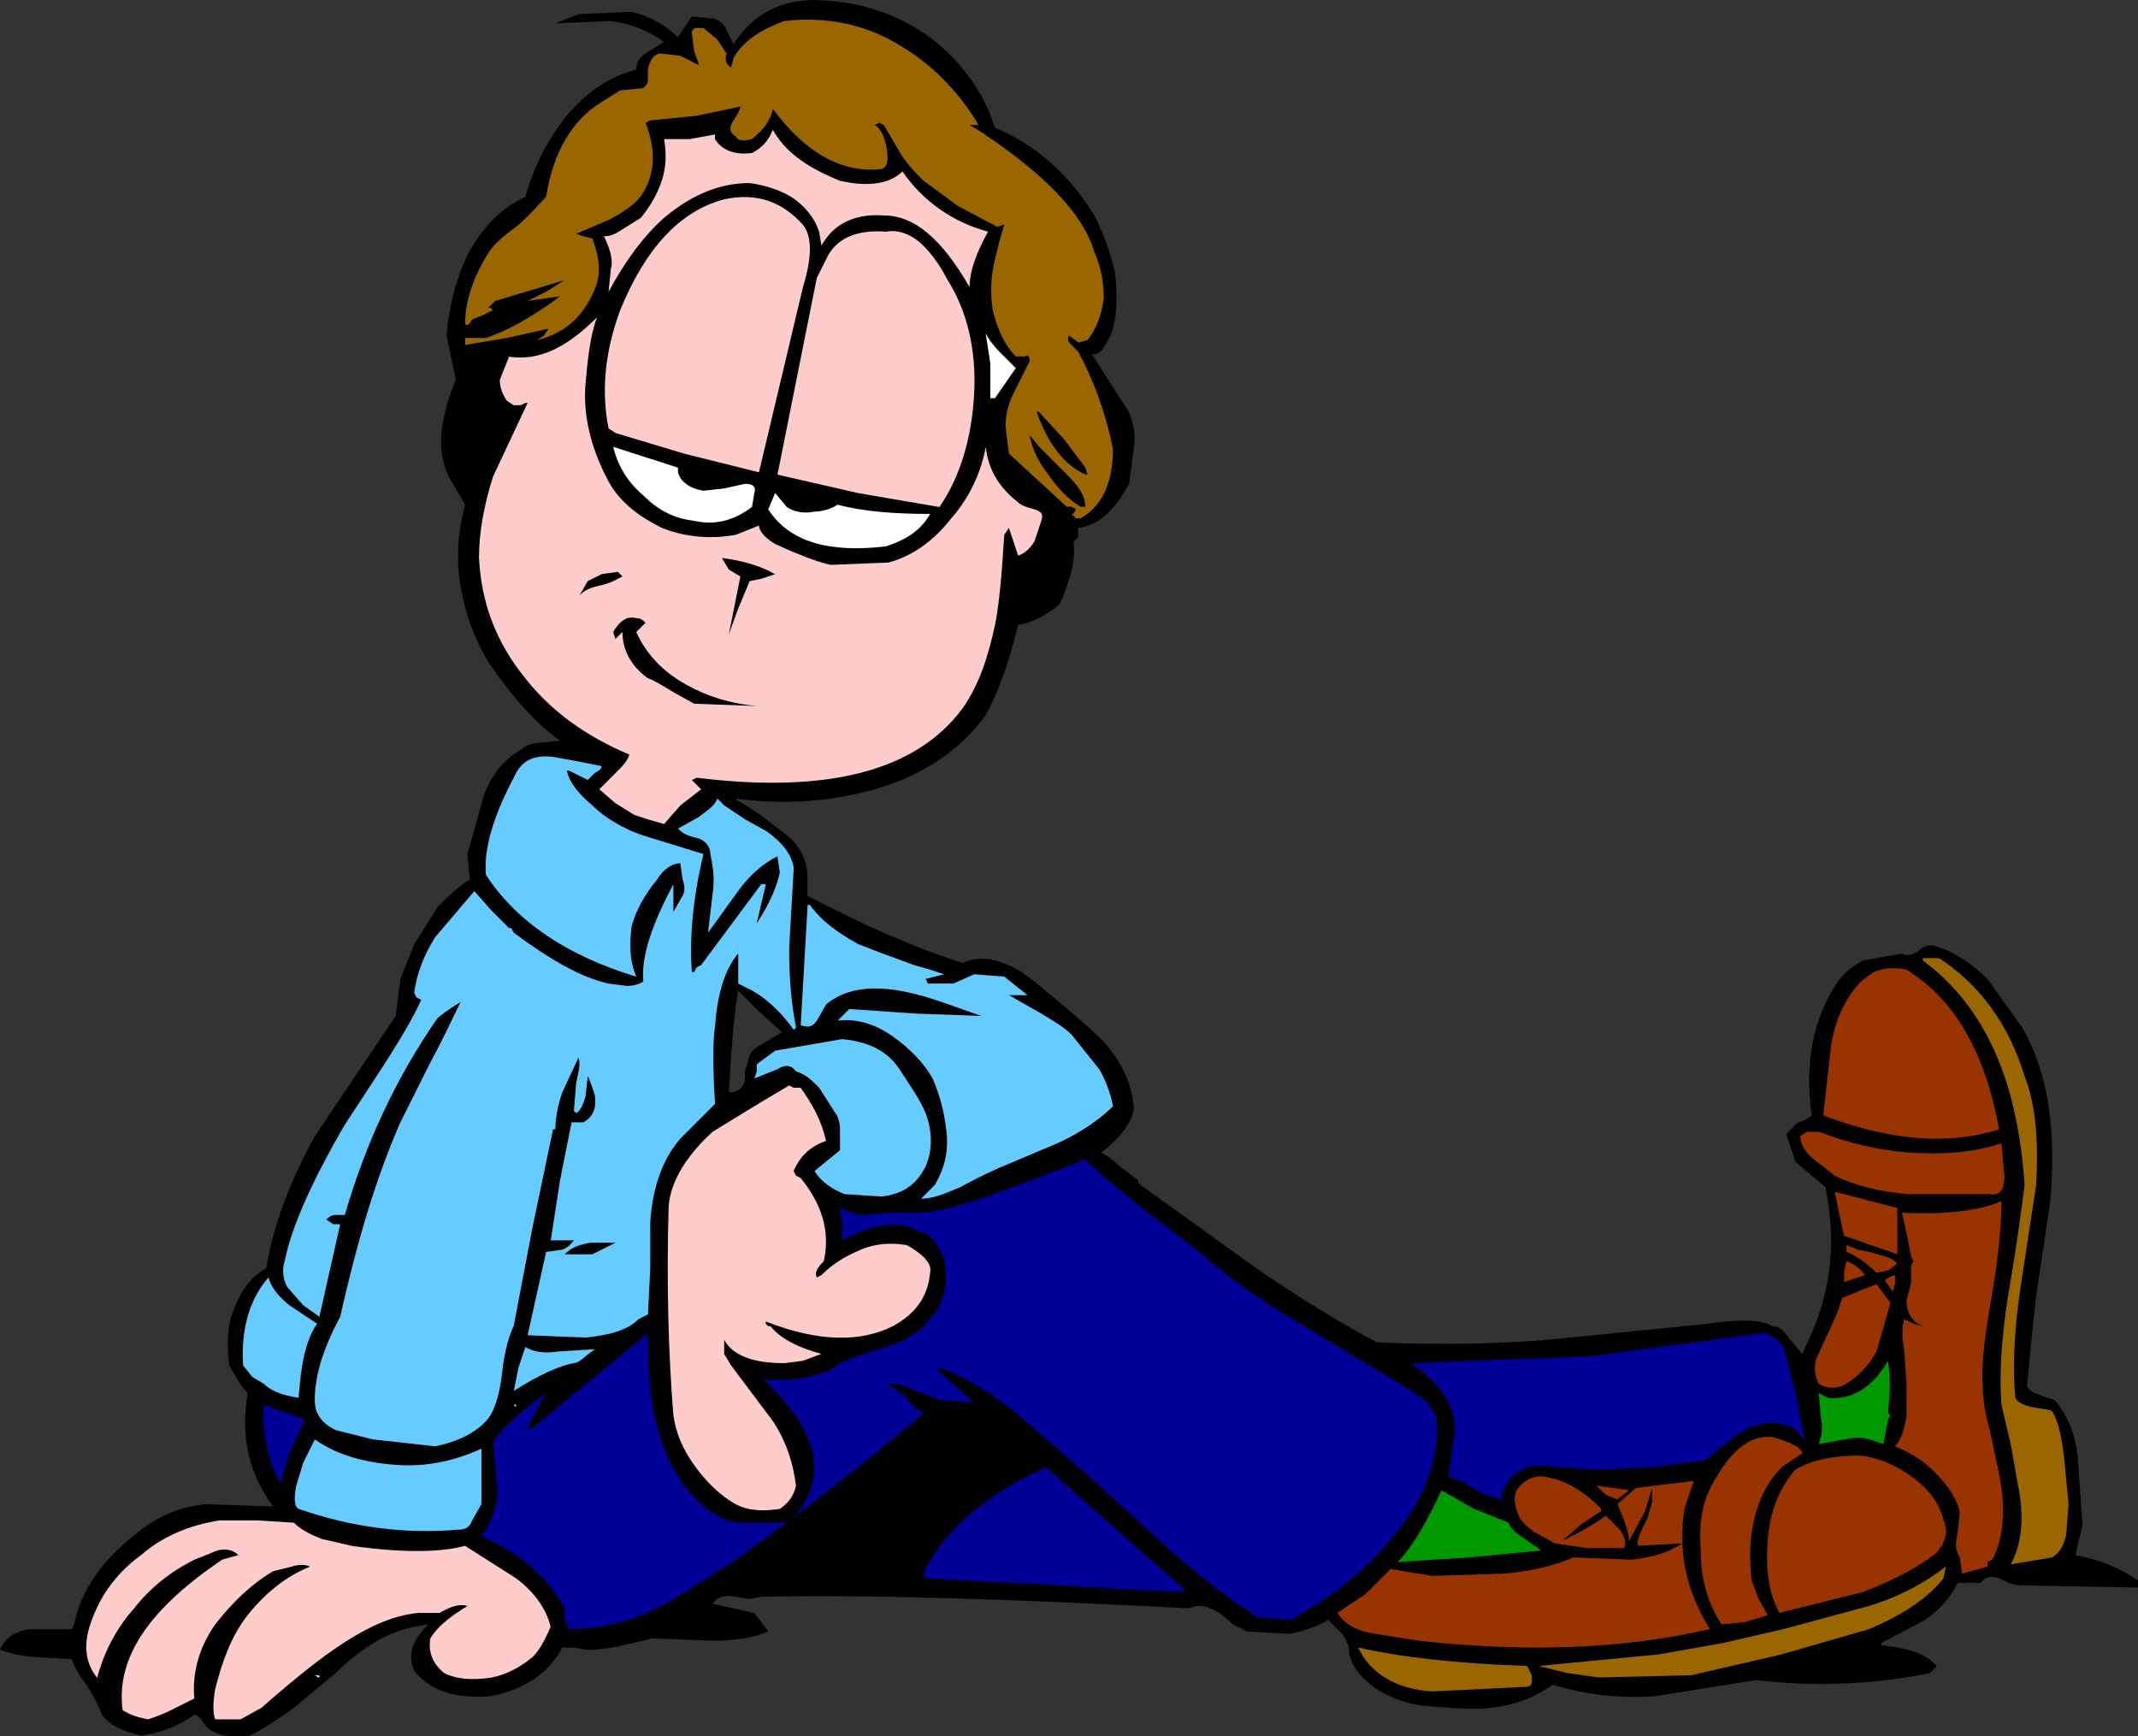 <?xml version="1.0" encoding="UTF-8" standalone="no"?>
<svg
   xmlns:dc="http://purl.org/dc/elements/1.1/"
   xmlns:cc="http://creativecommons.org/ns#"
   xmlns:rdf="http://www.w3.org/1999/02/22-rdf-syntax-ns#"
   xmlns:svg="http://www.w3.org/2000/svg"
   xmlns="http://www.w3.org/2000/svg"
   id="svg1017"
   version="1.1"
   viewBox="0 0 78.232 63.54"
   height="63.54mm"
   width="78.232mm">
  <rect x="0" y="0" width="78.232" height="63.54" fill="#333333" stroke="none"/>
  <defs
     id="defs1011" />
  <g
     transform="translate(-69.741,-157.885)"
     id="layer1">
    <path
       id="path910"
       d="m 99.616,157.885 c -1.31,-0.01 -2.322,0.506 -3.036,1.617 l -0.254,-0.508 c -0.085,-0.254 -0.254,-0.339 -0.423,-0.423 l -0.847,-0.085 -0.508,0.762 c -0.423,-0.423 -1.016,-0.762 -1.693,-0.931 l -1.947,0.085 -0.846,0.338 2.032,-0.085 c 0.677,0.085 1.355,0.339 1.947,0.762 l -0.677,0.423 c -0.254,0.169 -0.338,0.339 -0.338,0.593 -1.016,0.254 -1.863,0.846 -2.625,1.778 -0.593,0.762 -1.101,1.694 -1.439,2.879 -0.931,0.423 -1.609,1.185 -2.117,2.117 -0.423,0.931 -0.678,1.862 -0.762,2.963 l 0.338,1.609 c -0.254,0.593 -0.423,1.186 -0.508,1.778 -0.085,0.677 2.48e-4,1.27 0.254,1.778 l 0.593,1.016 c -0.254,0.931 -0.339,1.947 -0.169,2.963 0.169,1.016 0.508,1.947 1.016,2.794 0.931,1.355 1.778,2.286 2.625,2.878 l -0.762,0.085 c -0.254,0 -0.508,0.085 -0.677,0.254 -0.593,0.339 -1.1,0.931 -1.354,1.693 l -0.593,2.117 0.085,0.932 c -0.423,0.254 -0.762,0.593 -1.185,1.016 l -0.847,1.354 -0.508,1.27 -0.169,1.354 -2.964,4.403 c -0.931,1.693 -1.524,3.302 -1.778,4.826 -0.593,0.339 -0.931,0.847 -1.185,1.524 -0.254,0.593 -0.254,1.27 -0.169,2.032 0.254,0.423 0.423,0.762 0.677,1.016 -0.254,1.524 -1.24e-4,2.879 0.931,4.149 l -2.455,-0.085 c -0.931,0.085 -1.694,0.424 -2.371,0.932 -1.439,1.101 -2.201,2.201 -2.455,3.471 l -0.085,0.169 h -1.524 c -0.593,0.085 -0.931,0.338 -1.101,0.762 l 0.593,0.169 0.593,0.085 1.439,0.085 c 0.085,0.254 0.254,0.593 0.593,1.016 0.254,0.423 0.423,0.762 0.508,1.016 0.254,0.339 0.677,0.593 1.439,0.762 0.677,-0.085 1.355,-0.339 1.948,-0.762 0.085,0 0.169,0.085 0.254,0.17 l 0.169,0.254 c 0.339,0.339 0.847,0.424 1.609,0.339 0.508,-0.254 1.016,-0.593 1.609,-1.016 l 1.524,-1.27 c 0.593,-0.593 1.101,-0.931 1.524,-1.185 0.593,-0.339 1.185,-0.508 1.862,-0.593 -0.593,0.593 -0.762,1.101 -0.508,1.693 0.593,0.762 1.524,1.016 2.794,0.931 1.27,-0.254 2.117,-0.846 2.625,-1.778 h 0.423 l 0.508,0.085 c 0.593,0 1.355,-0.17 2.371,-0.424 l 2.201,0.085 c 0.762,0 1.439,-0.085 2.032,-0.338 l -0.508,-0.677 -1.524,-0.338 c 0.169,-0.254 0.423,-0.339 0.846,-0.254 l 0.508,0.085 0.423,-0.085 c 3.979,-0.085 9.229,0.085 15.664,0.423 0.339,-0.169 0.677,-0.085 1.101,0.17 l 0.508,0.423 0.508,0.254 1.524,0.085 c 0.508,-0.085 1.016,-0.254 1.439,-0.508 l 0.508,0.508 c 0.169,0.254 0.254,0.423 0.254,0.677 0.085,0.508 0.423,0.931 1.016,1.354 0.423,0.254 1.016,0.508 1.609,0.593 1.101,0.085 1.947,0.169 2.54,0.085 0.931,-0.085 1.693,-0.424 2.286,-0.847 1.101,0.339 2.286,0.508 3.725,0.424 l 3.725,-0.593 c 2.117,0.254 4.233,0.169 6.35,-0.254 l 0.254,-0.254 c -0.339,-0.423 -1.016,-0.678 -2.032,-0.762 v -0.085 l 1.609,-0.846 c 0.593,-0.423 0.931,-0.847 1.185,-1.355 h 0.423 0.423 c 0.169,-0.254 0.423,-0.254 0.677,-0.169 l 0.338,0.169 0.338,0.085 4.403,0.085 v -0.254 c -0.593,-0.423 -1.355,-0.762 -2.286,-0.932 l 0.254,-1.101 -0.17,-2.455 c -0.085,-0.931 -0.423,-1.609 -0.846,-2.117 l -0.508,-0.17 c -0.254,-0.085 -0.423,-0.169 -0.508,-0.338 0.085,-0.762 0.169,-1.863 0.338,-3.302 l 0.508,-3.386 c 0.254,-2.709 -0.085,-4.826 -1.016,-6.435 l -1.27,-1.778 c -0.593,-0.593 -1.27,-1.016 -1.863,-1.185 -0.169,-0.085 -0.423,-0.085 -0.677,0.17 -0.254,0.169 -0.423,0.169 -0.592,0.085 l -1.44,0.254 c -0.423,0.254 -0.762,0.508 -1.016,0.932 -0.847,1.355 -1.1,2.963 -0.846,4.741 l -0.254,0.169 -0.254,0.085 -0.17,0.169 -0.254,0.254 0.338,1.016 1.101,0.932 c 0.169,0.931 0.254,1.778 0.169,2.709 -0.085,0.931 -0.339,1.863 -0.677,2.625 l -0.339,0.762 -0.508,-0.593 c -0.169,-0.254 -0.338,-0.423 -0.592,-0.423 -0.423,-0.254 -1.27,-0.254 -2.371,-0.085 l -5.927,0.593 c -2.201,0.169 -4.233,0.169 -6.181,0.085 -1.27,-0.677 -2.794,-1.609 -4.403,-2.709 l -4.233,-3.048 -0.085,-0.085 v -0.085 l -0.677,-0.508 c -0.254,-0.254 -0.508,-0.423 -0.677,-0.508 0.762,-0.593 1.185,-1.185 1.185,-1.693 -0.085,-0.847 -0.423,-1.608 -1.101,-2.37 -0.423,-0.423 -1.101,-1.016 -2.032,-1.778 -0.593,-0.508 -1.016,-0.847 -1.44,-1.016 -0.593,-0.254 -1.101,-0.339 -1.693,-0.085 -1.863,-0.593 -3.725,-1.439 -5.673,-2.455 v -0.677 c 0,-0.593 -0.254,-1.185 -0.846,-1.609 l -0.762,-0.593 -0.762,-0.508 -0.17,-0.085 -0.085,-0.085 c 1.863,0.254 3.556,0.085 5.08,-0.338 1.778,-0.508 3.132,-1.439 4.064,-2.709 0.423,-0.762 0.847,-1.863 1.185,-3.302 0.508,-0.085 1.016,-0.338 1.524,-0.762 0.423,-0.931 0.593,-1.693 0.508,-2.286 l 0.169,-0.17 v -0.338 c 0.762,-0.085 1.355,-0.677 1.863,-1.609 l 0.169,-1.27 c 0.085,-0.508 -1.5e-4,-0.931 -0.169,-1.354 l -1.355,-2.117 c 0.169,0 0.339,-0.084 0.424,-0.254 l 0.254,-0.424 c 0.254,-0.677 0.254,-1.439 0.17,-2.286 -0.169,-0.762 -0.424,-1.439 -0.762,-2.117 -0.931,-1.524 -2.201,-2.625 -3.641,-3.217 -0.423,-1.355 -1.27,-2.455 -2.37,-3.302 -1.185,-0.847 -2.456,-1.27 -3.895,-1.354 -0.09,-0.005 -0.179,-0.009 -0.266,-0.009 z m -3.29,1.956 c -0.021,0.064 -0.032,0.122 -0.033,0.175 0.001,-0.053 0.012,-0.111 0.033,-0.175 z m -2.964,2.54 h 5.3e-4 c 0.053,0.138 0.098,0.272 0.135,0.405 -0.037,-0.132 -0.083,-0.267 -0.135,-0.405 z m 4.403,0.074 c -0.064,0.09 -0.138,0.178 -0.222,0.264 0.085,-0.086 0.159,-0.174 0.222,-0.264 z m -0.064,0.699 c -0.064,0.069 -0.132,0.13 -0.206,0.184 0.074,-0.054 0.143,-0.115 0.206,-0.184 z m -3.615,0.201 c 0.018,0.254 0.01,0.508 -0.035,0.762 0.045,-0.254 0.053,-0.508 0.035,-0.762 z m 3.171,0.127 c -0.148,0.021 -0.291,0.027 -0.426,0.016 0.135,0.011 0.278,0.005 0.426,-0.016 z m 1.672,0.18 c 0.402,0.307 0.91,0.582 1.545,0.836 -0.635,-0.254 -1.143,-0.529 -1.545,-0.836 z m -5.313,0.243 c -0.021,0.233 -0.074,0.455 -0.159,0.667 0.085,-0.212 0.137,-0.434 0.159,-0.667 z m 3.265,1.189 c 0.137,-0.004 0.27,4.3e-4 0.399,0.014 -0.129,-0.013 -0.262,-0.018 -0.399,-0.014 z m 0.591,0.041 c 0.126,0.022 0.248,0.053 0.367,0.093 -0.119,-0.04 -0.241,-0.071 -0.367,-0.093 z m -1.231,0.04 c -0.302,0.079 -0.591,0.192 -0.869,0.336 0.278,-0.145 0.568,-0.257 0.869,-0.336 z m -2.603,0.032 c -0.127,0.222 -0.275,0.434 -0.444,0.645 0,0 0,5.3e-4 0,5.3e-4 l -0.677,0.423 0.677,-0.424 c 0.169,-0.212 0.317,-0.423 0.444,-0.645 z m 10.114,0.043 c 0.248,0.209 0.513,0.394 0.793,0.555 -0.28,-0.161 -0.545,-0.346 -0.793,-0.555 z m -4.42,0.412 c 0.085,0.106 0.159,0.217 0.222,0.333 -0.064,-0.116 -0.138,-0.227 -0.222,-0.333 z m 6.094,0.552 c 0.153,0.055 0.309,0.104 0.468,0.146 0,0 0,5.3e-4 0,5.3e-4 -0.159,-0.042 -0.315,-0.091 -0.468,-0.147 z m -3.095,0.127 c -0.055,0.003 -0.109,0.01 -0.162,0.02 -0.275,-0.021 -0.529,-0.016 -0.761,0.015 0.232,-0.032 0.486,-0.037 0.761,-0.016 0.053,-0.011 0.107,-0.017 0.162,-0.02 z m 0.168,0.004 c 0.114,0.011 0.23,0.037 0.347,0.08 -0.116,-0.042 -0.233,-0.069 -0.347,-0.08 z m -10.321,0.121 c -0.106,0.042 -0.212,0.064 -0.339,0.064 0.127,0 0.233,-0.021 0.339,-0.064 z m 11.698,0.12 c 0.129,0.122 0.257,0.259 0.386,0.409 -0.128,-0.151 -0.256,-0.287 -0.386,-0.409 z m -0.684,0.012 c 0.114,0.074 0.225,0.164 0.331,0.27 0,0 0,5.3e-4 0,5.3e-4 -0.106,-0.106 -0.217,-0.196 -0.331,-0.27 z m -11.777,0.016 c 0.064,0.169 0.116,0.333 0.156,0.494 -0.04,-0.16 -0.093,-0.324 -0.156,-0.494 z m 8.883,0.27 c 0,0 5.2e-4,0 5.2e-4,0 -0.034,0.034 -0.067,0.07 -0.098,0.108 0.031,-0.038 0.063,-0.074 0.097,-0.108 z m -0.332,0.492 -0.338,0.677 -1.44,7.197 1.439,-7.197 z m 10.16,1.439 c -0.042,0.296 -0.106,0.571 -0.201,0.825 0.095,-0.254 0.159,-0.529 0.201,-0.825 z m -17.696,0.423 c -0.148,0.402 -0.265,0.794 -0.352,1.175 0.087,-0.381 0.204,-0.772 0.352,-1.175 z m -5.419,0.339 h 5.29e-4 c -0.021,0.042 -0.042,0.079 -0.064,0.11 0.021,-0.03 0.042,-0.067 0.063,-0.11 z m 4.163,0.3 c -0.271,0.238 -0.537,0.438 -0.803,0.599 0.265,-0.161 0.532,-0.361 0.803,-0.599 z m 18.582,0.129 c -0.065,0.116 -0.139,0.227 -0.223,0.333 0.085,-0.106 0.158,-0.217 0.223,-0.333 z m -0.901,0.164 c -0.042,0.085 -0.042,0.148 -0.021,0.201 -0.021,-0.053 -0.021,-0.116 0.021,-0.201 z m -3.022,0.085 0.144,0.932 v 1.27 h -5.3e-4 v -1.27 z m 3.361,0.508 h 5.3e-4 c 0.074,0.138 0.145,0.277 0.214,0.417 -0.069,-0.14 -0.14,-0.279 -0.214,-0.417 z m -19.815,0.132 c -0.133,0.031 -0.267,0.051 -0.401,0.061 0.134,-0.01 0.268,-0.031 0.401,-0.061 z m -1.012,0.037 -0.338,0.846 c 0,0.064 0.005,0.127 0.015,0.191 -0.011,-0.064 -0.016,-0.127 -0.016,-0.191 z m 21.241,0.672 c 0.127,0.286 0.243,0.577 0.349,0.873 -0.106,-0.296 -0.222,-0.588 -0.349,-0.873 z m -20.564,1.022 h 5.29e-4 l -1.27,2.709 z m 18.412,1.376 c 0.031,0.127 0.073,0.253 0.123,0.377 -0.05,-0.124 -0.092,-0.25 -0.123,-0.377 z m -12.711,1.505 c 0.066,0.066 0.145,0.125 0.238,0.175 -0.092,-0.05 -0.172,-0.109 -0.238,-0.175 z m 2.273,0.084 c 0.088,0.001 0.167,0.012 0.225,0.039 0.021,0.009 0.039,0.021 0.055,0.034 -0.016,-0.013 -0.035,-0.025 -0.055,-0.034 -0.059,-0.027 -0.137,-0.037 -0.225,-0.039 z m 8.345,0.02 c -0.106,0.222 -0.228,0.439 -0.365,0.648 0.138,-0.209 0.26,-0.426 0.365,-0.648 z m -12.778,0.653 c 0.15,0.149 0.315,0.286 0.492,0.413 -0.177,-0.128 -0.341,-0.265 -0.492,-0.413 z m 14.488,0.067 c 0.092,0.059 0.24,0.117 0.463,0.176 -0.222,-0.059 -0.371,-0.117 -0.463,-0.176 z m -6.324,0.109 c 0.248,0.053 0.511,0.097 0.785,0.131 -0.275,-0.035 -0.537,-0.078 -0.785,-0.131 z m -0.564,0.024 c -0.214,0.095 -0.452,0.143 -0.643,0.143 0.191,0 0.429,-0.047 0.643,-0.143 z m -5.91,0.851 c 0.217,0.069 0.438,0.122 0.662,0.159 0.225,0.037 0.452,0.058 0.682,0.064 -0.23,-0.005 -0.458,-0.026 -0.682,-0.064 -0.225,-0.037 -0.446,-0.09 -0.662,-0.159 z m 2.388,0.139 c -0.233,0.042 -0.466,0.069 -0.697,0.079 0.232,-0.011 0.464,-0.037 0.697,-0.079 z m 6.858,0.402 c -0.191,0.138 -0.391,0.259 -0.603,0.362 0.212,-0.103 0.413,-0.225 0.603,-0.362 z m -3.752,0.603 c 0.138,0.042 0.26,0.074 0.365,0.095 l 2.117,-0.084 -2.117,0.085 c -0.106,-0.021 -0.228,-0.053 -0.365,-0.096 z m -12.452,0.437 c 0.044,0.354 0.113,0.699 0.204,1.037 -0.091,-0.339 -0.161,-0.683 -0.204,-1.037 z m 10.277,0.167 -0.423,0.085 v -5.3e-4 z m -5.408,0.084 c -0.138,0.064 -0.307,0.127 -0.518,0.17 0.212,-0.042 0.381,-0.106 0.518,-0.17 z m 0.864,3.208 c 0.058,0.063 0.119,0.123 0.185,0.181 -0.066,-0.058 -0.128,-0.119 -0.185,-0.181 z m -0.282,3.142 c 0,0 5.3e-4,5.3e-4 5.3e-4,5.3e-4 -0.021,0.063 -0.048,0.121 -0.08,0.177 0.032,-0.056 0.058,-0.114 0.079,-0.177 z m -3.304,0.085 c -0.151,0.021 -0.283,0.064 -0.399,0.127 0.116,-0.063 0.249,-0.106 0.399,-0.127 z m 2.971,0.415 c -0.053,0.056 -0.111,0.114 -0.174,0.177 h -5.3e-4 c 0.064,-0.064 0.122,-0.122 0.175,-0.177 z m -3.796,0.141 c -0.037,0.064 -0.072,0.132 -0.103,0.206 -0.095,0.18 -0.184,0.356 -0.266,0.528 0.082,-0.172 0.17,-0.348 0.266,-0.528 0.032,-0.074 0.067,-0.143 0.104,-0.206 z m 2.427,0.904 c 0.105,0.106 0.221,0.212 0.348,0.318 0.082,0.082 0.176,0.164 0.276,0.244 -0.1,-0.081 -0.194,-0.162 -0.276,-0.244 -0.127,-0.106 -0.243,-0.212 -0.348,-0.318 z m 4.595,1.819 c 0.046,0.084 0.07,0.177 0.071,0.269 -10e-4,-0.093 -0.024,-0.185 -0.071,-0.269 z m 0.19,1.301 c -0.003,0.13 -0.013,0.267 -0.034,0.415 0.021,-0.148 0.032,-0.286 0.034,-0.415 z m -1.474,0.076 v 0.002 c -0.095,0.18 -0.185,0.355 -0.269,0.527 -0.169,0.344 -0.315,0.672 -0.436,0.984 0.121,-0.312 0.267,-0.64 0.436,-0.984 0.084,-0.172 0.174,-0.348 0.269,-0.528 z m 3.217,0 h 0.17 v 5.3e-4 h -0.17 l -2.201,2.963 h -5.3e-4 l 2.201,-2.963 z m -2.878,0.424 -0.338,0.593 v -0.001 z m 5.419,1.122 c 0.148,0.116 0.307,0.228 0.476,0.336 -0.169,-0.108 -0.328,-0.219 -0.476,-0.336 z m -11.769,0.063 h 0.085 v 5.3e-4 h -0.085 z m 0.638,0.506 c 0.308,0.216 0.606,0.416 0.898,0.595 -0.292,-0.179 -0.59,-0.379 -0.898,-0.595 z m -3.633,0.341 c -0.085,0.169 -0.159,0.339 -0.222,0.508 0.064,-0.169 0.138,-0.339 0.222,-0.508 z m 54.726,0.338 c 0.143,0.106 0.282,0.216 0.416,0.33 -0.134,-0.114 -0.273,-0.223 -0.416,-0.329 z m -46.791,0.016 c -0.04,0.265 -0.05,0.513 -0.029,0.746 0,0 -5.3e-4,0 -5.3e-4,0 -0.021,-0.233 -0.01,-0.482 0.029,-0.746 z m 9.877,0.153 0.593,0.169 0.508,0.17 -0.508,-0.169 z m -8.128,0.254 h 0.085 v 5.3e-4 h -0.085 c 0,0 0,-5.3e-4 0,-5.3e-4 z m 43.265,0 v 5.3e-4 c -0.106,0.063 -0.201,0.127 -0.288,0.193 0.087,-0.066 0.183,-0.13 0.288,-0.193 z m -47.43,0.026 c 0.376,0.175 0.747,0.312 1.117,0.397 l 0.677,0.084 c 0.064,0 0.127,-0.005 0.188,-0.015 -0.061,0.009 -0.124,0.015 -0.188,0.015 l -0.677,-0.085 c -0.37,-0.085 -0.741,-0.223 -1.117,-0.397 z m 46.9,0.376 c 0,0 5.3e-4,0 5.3e-4,0 -0.074,0.074 -0.143,0.153 -0.209,0.241 0.066,-0.087 0.135,-0.167 0.209,-0.241 z m -41.042,0.275 0.762,0.762 0.847,0.762 -0.423,0.254 -0.424,0.254 c -0.169,0.085 -0.254,0.17 -0.338,0.339 l -0.17,0.593 c 0,0.254 5.3e-4,0.423 -0.084,0.508 -0.085,0.169 -0.254,0.254 -0.508,0.254 0.085,-1.439 0.17,-2.709 0.339,-3.725 z m 9.906,0.17 1.185,0.677 c 0.212,0.127 0.423,0.254 0.614,0.381 0.191,0.127 0.36,0.254 0.487,0.381 -0.127,-0.127 -0.296,-0.254 -0.487,-0.381 -0.191,-0.127 -0.402,-0.254 -0.614,-0.381 z m 30.734,0.085 c -0.085,0.127 -0.164,0.264 -0.237,0.412 0.073,-0.148 0.152,-0.285 0.237,-0.412 z m -50.8,0.169 c -0.19,0.381 -0.428,0.905 -0.75,1.536 0.321,-0.631 0.559,-1.155 0.75,-1.536 z m 11.493,0.202 c 0,0 5.3e-4,0 5.3e-4,0 0.064,0.061 0.125,0.123 0.186,0.188 -0.061,-0.065 -0.123,-0.127 -0.187,-0.188 z m 2.731,0.053 2.456,0.169 2.369,0.085 0.002,5.3e-4 -2.37,-0.085 z m 0.397,1.212 c 0.201,0.053 0.386,0.122 0.556,0.206 -0.169,-0.085 -0.354,-0.153 -0.556,-0.206 z m 35.541,0.087 c -0.016,0.101 -0.029,0.204 -0.039,0.31 l -0.229,2.057 0.228,-2.057 c 0.011,-0.106 0.024,-0.209 0.04,-0.31 z m -33.025,1.023 c 0.048,0.071 0.092,0.144 0.135,0.218 0.127,0.296 0.233,0.593 0.317,0.91 -0.085,-0.318 -0.191,-0.614 -0.318,-0.91 -0.042,-0.074 -0.087,-0.147 -0.134,-0.218 z m -12.21,1.16 c -0.014,0.159 -0.06,0.293 -0.135,0.405 0.075,-0.111 0.122,-0.246 0.135,-0.405 z m 8.788,0.328 c 0.064,0.064 0.127,0.222 0.155,0.405 -0.028,-0.183 -0.091,-0.341 -0.155,-0.405 z m 36.153,0.084 c 0.153,0.058 0.305,0.114 0.456,0.166 -0.151,-0.052 -0.303,-0.107 -0.456,-0.165 z m -45.805,0.254 h 5.3e-4 l -0.424,2.117 z m 52.24,0.254 c 0,0 0,5.2e-4 0,5.2e-4 -0.116,0.037 -0.234,0.071 -0.352,0.102 -0.237,0.062 -0.478,0.113 -0.723,0.151 0.245,-0.038 0.486,-0.089 0.723,-0.151 0.118,-0.031 0.236,-0.065 0.352,-0.102 z m -33.443,1.101 c 0.085,0.085 0.18,0.176 0.286,0.274 -0.106,-0.098 -0.201,-0.189 -0.286,-0.273 l -2.878,1.101 c -0.296,0.106 -0.582,0.206 -0.857,0.299 0.275,-0.093 0.561,-0.193 0.857,-0.299 z m 26.67,5.3e-4 0.762,0.592 c 0.085,0.042 0.173,0.084 0.266,0.123 -0.092,-0.04 -0.181,-0.08 -0.266,-0.122 z m -41.423,0.306 c -0.138,0.228 -0.249,0.458 -0.331,0.689 0.082,-0.232 0.193,-0.462 0.331,-0.689 z m 48.366,0.032 h 5.3e-4 c 0.01,0.078 0.015,0.151 0.018,0.22 -0.003,-0.069 -0.009,-0.141 -0.019,-0.22 z m -32.979,0.248 c 0.505,0.442 1.175,0.984 1.998,1.616 -0.823,-0.632 -1.492,-1.175 -1.998,-1.616 z m 28.346,0.521 c 0.24,0.05 0.493,0.092 0.758,0.123 -0.264,-0.031 -0.517,-0.073 -0.758,-0.123 z m 4.396,0.148 c -0.074,0.03 -0.164,0.036 -0.27,0.015 0.106,0.021 0.196,0.016 0.27,-0.015 z m -37.904,0.395 c -0.254,0.074 -0.497,0.138 -0.73,0.188 0.233,-0.05 0.476,-0.114 0.73,-0.188 z m -22.022,1.261 c -0.17,0.609 -0.331,1.233 -0.485,1.873 -0.077,0.32 -0.152,0.644 -0.226,0.973 -0.074,0.138 -0.144,0.274 -0.21,0.409 0.066,-0.135 0.136,-0.271 0.21,-0.409 0.074,-0.328 0.15,-0.652 0.227,-0.973 0.154,-0.64 0.315,-1.265 0.485,-1.873 z m 6.824,0.475 -0.677,3.048 h -5.29e-4 z m 47.583,0.338 c 0,0 5.3e-4,0 5.3e-4,0 l -0.085,0.339 z m -57.742,0.593 c 0.011,0.042 0.023,0.085 0.039,0.127 -0.016,-0.042 -0.029,-0.084 -0.04,-0.127 0,0 5.29e-4,-5.3e-4 5.29e-4,-5.3e-4 z m 59.185,0.074 c 0,0 5.2e-4,0 5.2e-4,0 -0.01,0.011 -0.018,0.021 -0.022,0.032 0.004,-0.011 0.011,-0.021 0.021,-0.032 z m -23.095,0.572 c 0.342,0.233 0.702,0.465 1.084,0.698 -0.381,-0.233 -0.742,-0.465 -1.084,-0.698 z m -35.614,0.116 c 0.085,0.085 0.18,0.169 0.286,0.254 l 1.016,0.677 -1.016,-0.677 c -0.106,-0.085 -0.201,-0.17 -0.286,-0.254 z m 59.687,0.759 c 0.061,0.071 0.137,0.133 0.227,0.186 -0.09,-0.053 -0.166,-0.115 -0.227,-0.186 z m -2.896,0.088 c -0.159,0.36 -0.37,0.805 -0.624,1.355 -0.021,0.064 -0.037,0.132 -0.046,0.205 0.009,-0.073 0.025,-0.142 0.046,-0.205 0.254,-0.55 0.466,-0.995 0.625,-1.354 z m -19.505,0.085 4.064,2.455 0.592,0.424 -0.592,-0.423 z m -23.876,0.338 v 5.3e-4 l -4.318,3.556 z m 40.809,0 c 0.085,0.021 0.164,0.048 0.238,0.081 0.111,0.05 0.21,0.114 0.298,0.198 -0.087,-0.084 -0.187,-0.148 -0.298,-0.198 -0.074,-0.033 -0.154,-0.059 -0.238,-0.081 l -6.265,0.846 z m -45.296,0.508 c 0.064,0.042 0.137,0.079 0.221,0.11 0.083,0.03 0.176,0.054 0.276,0.07 -0.101,-0.016 -0.193,-0.04 -0.276,-0.07 -0.083,-0.03 -0.157,-0.067 -0.221,-0.11 z m 2.54,0.084 v 5.3e-4 h -5.3e-4 l -1.275,0.079 z m 47.329,0.423 c 0.021,0.127 0.037,0.26 0.048,0.398 -0.011,-0.139 -0.027,-0.271 -0.048,-0.398 1.3e-4,-2.1e-4 2.7e-4,-2.6e-4 5.3e-4,-5.3e-4 z m -38.439,0.148 c -0.106,0.064 -0.19,0.127 -0.254,0.191 0.064,-0.064 0.148,-0.127 0.254,-0.191 z m -6.121,0.132 c 0.03,0.582 0.068,1.138 0.11,1.667 0.011,0.085 0.023,0.168 0.039,0.25 -0.016,-0.082 -0.029,-0.165 -0.04,-0.25 -0.042,-0.529 -0.079,-1.085 -0.11,-1.667 z m 41.882,0.069 c 0.011,0.159 0.053,0.328 0.137,0.498 -0.085,-0.169 -0.127,-0.339 -0.137,-0.498 z m -36.649,0.197 c -0.21,0.054 -0.419,0.094 -0.625,0.12 0.206,-0.026 0.415,-0.066 0.625,-0.12 z m -18.765,0.043 c -0.03,0.243 -0.055,0.495 -0.074,0.765 0,0 -5.29e-4,0 -5.29e-4,0 0.019,-0.27 0.045,-0.523 0.075,-0.765 z m 8.984,0.596 c -0.423,0.296 -0.804,0.593 -1.132,0.889 0.328,-0.296 0.709,-0.593 1.132,-0.889 z m 49.155,0.136 c -0.011,0.171 -0.026,0.351 -0.048,0.541 l 0.084,0.17 -0.085,-0.17 c 0.021,-0.191 0.037,-0.37 0.048,-0.541 z m -16.244,0.008 c 0.06,0.097 0.111,0.195 0.156,0.293 -0.045,-0.099 -0.095,-0.196 -0.156,-0.293 z m 19.748,0.465 c 0.042,0.232 0.098,0.479 0.175,0.746 -0.076,-0.267 -0.133,-0.514 -0.175,-0.746 z m -3.551,0.322 -0.17,0.932 0.169,-0.931 z m 0.254,1.016 c 0.296,0.127 0.551,0.254 0.783,0.402 -0.233,-0.148 -0.487,-0.275 -0.783,-0.402 z m -55.273,0.637 c 0.135,0.016 0.271,0.029 0.409,0.04 0.148,0.011 0.294,0.016 0.437,0.017 -0.143,-2.6e-4 -0.288,-0.005 -0.437,-0.016 -0.138,-0.011 -0.274,-0.024 -0.409,-0.04 z m 48.979,0.106 c -0.077,0.111 -0.152,0.23 -0.226,0.357 -0.064,0.095 -0.122,0.192 -0.175,0.29 -0.106,0.196 -0.192,0.4 -0.258,0.612 0.067,-0.212 0.152,-0.415 0.258,-0.612 0.053,-0.098 0.111,-0.195 0.175,-0.29 0.074,-0.127 0.15,-0.246 0.226,-0.357 z m 10.103,0.272 c 0.06,0.301 0.1,0.591 0.122,0.87 -0.022,-0.279 -0.062,-0.57 -0.122,-0.87 z m -36.049,0.345 c -0.365,0.209 -0.705,0.427 -1.02,0.656 0.315,-0.228 0.656,-0.447 1.02,-0.656 z m 18.523,0.079 c -0.064,0.064 -0.111,0.132 -0.144,0.206 0.033,-0.074 0.081,-0.143 0.144,-0.206 z m -37.423,0.254 c -0.032,0.254 -0.075,0.484 -0.135,0.695 0.06,-0.211 0.104,-0.441 0.135,-0.695 z m 37.221,0.19 c -0.008,0.127 0.014,0.266 0.061,0.417 -0.047,-0.151 -0.069,-0.29 -0.061,-0.417 z m -29.94,0.064 c 0.159,0.159 0.33,0.305 0.512,0.431 -0.183,-0.126 -0.353,-0.273 -0.512,-0.431 z m -7.874,0.17 -0.338,0.593 c -0.011,0.032 -0.023,0.061 -0.036,0.087 0.013,-0.027 0.025,-0.056 0.036,-0.087 z m 18.165,0.132 c -0.199,0.157 -0.387,0.318 -0.563,0.484 0.177,-0.166 0.364,-0.327 0.563,-0.484 z m -17.774,0.344 c -0.095,0.264 -0.223,0.497 -0.392,0.709 0.169,-0.212 0.296,-0.444 0.392,-0.709 z m 8.375,0.008 c 0.198,0.094 0.409,0.162 0.631,0.193 v 5.3e-4 c -0.222,-0.032 -0.433,-0.1 -0.631,-0.194 z m 38.419,0.056 c -0.053,0.233 -0.09,0.476 -0.111,0.73 -0.021,0.254 -0.032,0.503 -0.029,0.745 -0.003,-0.242 0.008,-0.491 0.029,-0.745 0.021,-0.254 0.058,-0.497 0.111,-0.73 z m 8.483,0.117 c -0.021,0.265 -0.064,0.513 -0.127,0.743 0.064,-0.23 0.106,-0.479 0.127,-0.743 z m -17.537,0.021 c 0.095,0.106 0.222,0.212 0.392,0.339 -0.169,-0.127 -0.296,-0.233 -0.392,-0.339 z m 3.747,0.096 c 0.056,0.167 0.093,0.315 0.109,0.451 -0.015,-0.135 -0.053,-0.284 -0.109,-0.451 z m -24.533,0.096 c 0,0 5.3e-4,0 5.3e-4,0 -0.083,0.085 -0.162,0.172 -0.239,0.259 0.077,-0.088 0.156,-0.174 0.239,-0.259 z m 27.259,0.044 c -0.012,0.246 -0.006,0.505 0.015,0.78 -0.021,-0.275 -0.027,-0.534 -0.015,-0.78 z m -2.229,0.23 c -0.032,0.085 -0.053,0.159 -0.061,0.222 0.008,-0.064 0.029,-0.138 0.061,-0.222 z m -3.09,0.297 1.185,0.169 h 1.355 c 0,0 0,5.3e-4 0,5.3e-4 h -1.355 z m 14.308,0.846 c 0,0 5.3e-4,0 5.3e-4,0 l -0.085,0.423 c -0.074,0.095 -0.154,0.188 -0.238,0.278 0.085,-0.09 0.164,-0.183 0.238,-0.278 z m 1.524,0 v 5.3e-4 l -0.931,0.254 z m -63.343,0.581 c -0.192,0.147 -0.374,0.303 -0.549,0.467 0.175,-0.164 0.357,-0.32 0.549,-0.467 z m 55.381,0.188 c 0.048,0.219 0.114,0.43 0.199,0.631 -0.085,-0.201 -0.151,-0.412 -0.199,-0.631 z m 5.847,0.195 c -0.189,0.171 -0.398,0.332 -0.626,0.486 0.228,-0.153 0.437,-0.315 0.626,-0.486 z m -53.717,0.443 c 0.074,0 0.143,0.011 0.207,0.032 -0.064,-0.021 -0.133,-0.032 -0.207,-0.032 z m 0,0 c -0.074,0 -0.153,0.011 -0.238,0.032 0.085,-0.021 0.164,-0.032 0.238,-0.032 z m 45.763,0.107 c 0.095,0.21 0.206,0.412 0.333,0.602 -0.127,-0.191 -0.238,-0.392 -0.333,-0.602 z m -47.715,0.23 c -0.254,0.047 -0.509,0.119 -0.766,0.214 0.257,-0.095 0.512,-0.167 0.766,-0.214 z m -7.451,1.022 c -0.159,0.331 -0.27,0.672 -0.333,1.016 0.064,-0.345 0.175,-0.685 0.333,-1.016 z m 5.108,0.008 c -0.135,0.087 -0.271,0.179 -0.409,0.274 -0.064,0.042 -0.169,0.116 -0.315,0.223 0.146,-0.107 0.251,-0.181 0.315,-0.224 0.138,-0.095 0.274,-0.186 0.409,-0.273 z m 52.593,0.443 -3.302,0.762 -3.386,0.084 3.386,-0.085 z m -49.084,0.546 c 0.045,0.045 0.094,0.089 0.147,0.131 -0.053,-0.042 -0.102,-0.086 -0.147,-0.131 z m 0.341,0.215 c 0.132,0.048 0.269,0.082 0.409,0.104 0.21,0.033 0.427,0.039 0.648,0.027 -0.22,0.012 -0.438,0.006 -0.648,-0.027 -0.14,-0.022 -0.277,-0.056 -0.409,-0.104 z m -5.901,0.344 c -0.294,0.245 -0.622,0.525 -0.982,0.843 l -0.762,0.423 0.762,-0.424 c 0.36,-0.318 0.688,-0.598 0.982,-0.842 z m 45.447,0.027 c -0.032,0.032 -0.074,0.053 -0.117,0.053 0.042,0 0.085,-0.021 0.117,-0.053 z m -4.523,0.066 c 0.284,0.082 0.597,0.135 0.935,0.156 l 1.778,-0.084 -1.778,0.085 v -5.3e-4 c -0.339,-0.021 -0.651,-0.074 -0.935,-0.156 z m -46.793,0.946 c 0.132,0.066 0.275,0.116 0.45,0.161 -0.175,-0.045 -0.318,-0.095 -0.45,-0.161 z m 1.346,0 c -0.226,0.099 -0.417,0.163 -0.607,0.226 0.191,-0.064 0.381,-0.127 0.607,-0.226 z"
       style="fill:#000000;fill-opacity:1;fill-rule:evenodd;stroke:none;stroke-width:0.085" />
    <path
       d="m 143.062,200.651 -0.085,-0.931 c -1.016,0.339 -2.117,0.423 -3.387,0.339 -1.101,-0.085 -2.201,-0.339 -3.302,-0.762 h -0.423 l -0.254,0.169 c 0,0.254 0.169,0.593 0.508,0.847 l 0.762,0.593 c 0.677,0.339 1.609,0.593 2.709,0.677 h 2.963 c 0.423,0.085 0.593,-0.254 0.508,-0.931 m -0.423,4.572 c 0.254,-1.524 0.339,-2.625 0.339,-3.387 -0.762,0.339 -2.032,0.508 -3.641,0.423 l 0.169,0.762 0.169,0.847 0.085,0.169 -0.085,0.169 v 0.593 l -0.169,0.677 c 0,0.423 0.169,0.762 0.593,0.931 l -0.339,-0.085 -0.339,-0.169 c -0.085,0.254 -0.085,0.677 0,1.185 l 0.085,1.185 v 1.185 c -0.085,0.423 -0.169,0.847 -0.423,1.101 0.593,0.254 1.016,0.508 1.439,0.931 0.508,0.508 0.847,1.016 0.931,1.524 l -0.085,0.762 c -0.085,0.339 -0.085,0.593 0.085,0.847 l 0.085,0.593 0.931,-0.254 v -0.169 l 0.169,-0.085 c 0.423,-0.762 0.508,-1.863 0.254,-3.133 l -0.339,-1.609 c -0.169,-0.593 -0.254,-1.101 -0.254,-1.524 -0.085,-0.847 0.085,-2.032 0.339,-3.471 m -4.318,-11.769 c -0.423,0.254 -0.677,0.508 -0.931,0.931 -0.339,0.508 -0.593,1.185 -0.677,2.032 l -0.254,2.286 c 2.455,0.931 4.572,1.101 6.435,0.508 -0.508,-2.794 -1.609,-4.741 -3.387,-5.842 -0.423,-0.085 -0.762,-0.085 -1.185,0.085 m -1.27,8.89 0.169,0.762 1.947,0.677 v -1.693 l -2.286,-0.593 0.169,0.847 m 0.677,1.27 -0.423,-0.169 v 0.254 c 0.254,0.085 0.677,0.339 1.101,0.762 l 0.423,-0.085 0.339,-0.254 c -0.085,-0.085 -0.169,-0.169 -0.423,-0.254 l -0.593,-0.169 -0.423,-0.085 m -17.103,11.684 -0.931,0.931 -1.016,0.677 c 0.254,0.423 0.762,0.677 1.355,0.762 l 1.609,0.254 c 3.81,0.423 7.366,0.339 10.668,-0.423 -0.847,-1.355 -1.185,-2.794 -0.931,-4.403 l 0.339,-1.016 -2.117,0.254 -0.677,0.593 c 0.254,0.593 0.423,1.016 0.423,1.355 l 0.593,-1.101 0.254,-0.847 v 0.508 l -0.169,0.593 c -0.254,0.508 -0.423,0.847 -0.339,1.016 l 1.524,-0.085 h 0.085 c -0.508,0.339 -1.101,0.508 -1.863,0.593 l -2.117,-0.085 c -0.593,0.254 -1.439,0.508 -2.54,0.593 l -2.625,0.085 -1.524,-0.254 m 18.119,-10.499 0.254,0.339 0.085,-0.254 v -0.339 c -0.254,0.085 -0.423,0.169 -0.339,0.254 m -1.439,-0.762 -0.085,0.339 v 0.423 l 0.762,-0.254 c -0.169,-0.254 -0.423,-0.423 -0.677,-0.508 m -0.169,1.355 c -0.085,0.423 -0.423,1.101 -0.931,2.201 -0.085,0.254 -0.085,0.593 0.085,0.931 0.254,0.169 0.593,0.169 0.847,0.085 0.508,-0.254 0.931,-0.677 1.27,-1.27 l 0.508,-1.778 -0.508,-0.677 c -0.254,0.085 -0.677,0.254 -1.27,0.508 m -2.54,5.08 c -0.762,-0.085 -1.439,0.423 -2.032,1.439 -0.508,0.762 -0.677,1.609 -0.593,2.709 0,1.016 0.254,1.947 0.762,2.709 l 0.847,-0.085 0.847,-0.254 -0.339,-0.593 -0.254,-0.677 c -0.085,-0.762 -0.085,-1.439 0.085,-2.201 0.169,-0.762 0.508,-1.439 1.016,-1.947 l 0.762,-0.508 c -0.085,-0.254 -0.508,-0.423 -1.101,-0.593 m -0.169,3.725 c -0.085,1.016 0,1.947 0.423,2.709 l 3.048,-0.762 c 1.101,-0.423 1.947,-0.847 2.709,-1.439 0.339,-0.423 0.423,-0.762 0.254,-1.185 -0.169,-0.677 -0.593,-1.185 -1.185,-1.609 -0.593,-0.423 -1.185,-0.677 -1.863,-0.762 -1.016,0 -1.778,0.169 -2.371,0.508 -0.593,0.677 -0.931,1.524 -1.016,2.54 m -9.059,-1.947 c -0.254,0.254 -0.254,0.593 -0.085,1.016 0.085,0.254 0.254,0.423 0.593,0.677 l 0.762,0.423 1.185,0.169 h 1.355 c 0.085,-0.254 0,-0.423 -0.169,-0.677 l -0.508,-0.508 c -0.593,0.423 -1.101,0.677 -1.609,0.931 l 0.677,-0.593 0.762,-0.508 v -0.085 c -0.762,-0.762 -1.439,-1.101 -2.201,-1.185 -0.254,0 -0.508,0.085 -0.762,0.339 m 3.556,0.508 0.423,-0.339 -0.593,-0.085 -0.593,-0.085 0.339,0.339 0.423,0.169"
       style="fill:#993300;fill-opacity:1;fill-rule:evenodd;stroke:none;stroke-width:0.085"
       id="path912" />
    <path
       d="m 143.824,197.264 c -0.593,-1.947 -1.693,-3.387 -3.133,-4.318 h -0.339 -0.254 v 0.085 c 2.286,1.693 3.471,4.403 3.725,8.213 -0.085,0.677 -0.254,2.032 -0.593,3.979 -0.254,1.609 -0.339,2.963 -0.254,4.064 l 0.339,1.439 0.254,1.439 c 0.254,1.185 0.169,2.201 -0.254,2.963 l 1.524,-0.254 c 0.254,-0.169 0.423,-0.423 0.508,-0.847 l 0.085,-1.101 -0.169,-1.778 c -0.085,-0.593 -0.169,-1.185 -0.423,-1.609 -0.085,-0.085 -0.339,-0.085 -0.762,-0.169 -0.339,-0.085 -0.508,-0.169 -0.593,-0.339 -0.085,-0.847 -0.085,-2.117 0.169,-3.895 l 0.593,-3.895 c 0.085,-1.609 0,-2.879 -0.423,-3.979 m -38.269,-34.798 c -0.762,-1.27 -1.778,-2.286 -2.963,-2.963 -1.27,-0.762 -2.709,-1.016 -4.149,-0.847 -0.931,0.339 -1.524,0.762 -1.863,1.355 l -0.085,0.339 c -0.169,-0.085 -0.254,-0.254 -0.169,-0.508 l -0.339,-0.508 -0.508,-0.423 h -0.254 c -0.085,0 -0.169,0.085 -0.169,0.169 l 0.085,0.677 c 0.085,0.254 0.169,0.423 0.169,0.508 l -0.677,-0.339 -0.762,-0.085 c -0.254,0.085 -0.339,0.254 -0.423,0.593 v 0.423 c 0,0.085 -0.085,0.169 -0.169,0.254 l -0.847,0.085 -0.677,0.423 c -1.101,0.677 -1.778,1.863 -2.032,3.471 -0.254,0.254 -0.593,0.677 -1.101,1.101 -0.593,0.423 -0.931,0.762 -1.101,1.101 -0.508,0.847 -0.762,1.693 -0.762,2.455 0.085,0.085 0.169,0 0.254,-0.169 l 0.423,-0.169 0.339,-0.169 -0.085,-0.085 h -0.085 l 0.254,-0.254 2.54,-0.762 -0.677,0.423 -0.677,0.339 0.593,-0.085 0.593,-0.085 c -1.016,0.762 -1.947,1.27 -2.709,1.524 h -0.762 v 0.169 0.085 l 1.524,-0.254 1.524,-0.339 -0.169,0.254 -0.254,0.169 c 1.016,-0.254 1.693,-0.847 2.117,-1.863 0.254,-0.593 0.169,-1.185 -0.085,-1.863 l -0.339,-0.085 -0.254,-0.085 1.185,-0.508 c 0.508,-0.254 0.847,-0.508 1.101,-0.762 0.593,-0.762 0.677,-1.693 0.254,-2.794 l 0.169,-0.085 1.693,-0.169 1.609,-0.339 c 0,0.085 -0.085,0.254 -0.254,0.508 -0.169,0.254 -0.169,0.423 0.085,0.593 0.085,0.169 0.339,0.169 0.593,0.085 0.423,-0.339 0.677,-0.677 0.762,-1.101 1.185,1.609 2.54,2.371 3.979,2.201 0.254,-0.085 0.254,-0.423 0.169,-0.847 -0.085,-0.423 -0.254,-0.677 -0.423,-0.762 l 0.169,-0.085 0.169,0.085 0.593,1.016 c 0.254,0.423 0.593,0.762 0.847,1.016 l 1.27,0.931 1.439,0.762 0.254,-0.085 -0.169,0.593 -0.169,0.677 c -0.169,0.677 -0.169,1.27 -0.085,1.863 0.169,0.677 0.423,1.27 0.847,1.693 h 0.339 c 0.085,-0.085 0.169,0 0.169,0.169 l -0.593,1.185 c -0.254,0.508 -0.339,1.016 -0.254,1.524 l 0.085,0.677 2.117,1.947 h 0.169 l 0.169,0.085 -0.085,0.169 h -0.085 l 0.169,0.169 h 0.169 c 0.762,-0.423 1.185,-1.27 1.185,-2.54 -0.254,-1.27 -0.677,-2.455 -1.27,-3.556 l -0.254,-0.254 c -0.085,-0.085 -0.169,-0.169 -0.085,-0.339 l 0.339,0.254 0.339,-0.085 c 0.339,-0.423 0.508,-0.931 0.593,-1.524 0,-0.593 -0.085,-1.101 -0.339,-1.693 -0.423,-1.439 -1.863,-2.879 -4.149,-4.403 l -0.423,-0.254 h 0.339 m 3.895,12.531 -0.762,-1.016 -0.931,-1.016 h -0.085 c 0.423,1.185 1.016,1.947 1.778,2.286 h 0.085 l -0.085,-0.254 m -1.693,-0.762 -0.339,-0.423 c 0.085,0.508 0.339,1.016 0.677,1.439 0.339,0.508 0.762,0.931 1.185,1.185 h 0.169 c 0,-0.423 -0.254,-0.762 -0.677,-1.185 l -0.508,-0.508 -0.508,-0.508 m 14.393,45.551 1.778,-0.085 1.693,-0.085 c 0.085,0 0.169,-0.085 0.169,-0.169 v -0.254 l -0.169,-0.339 c -2.625,-0.085 -4.741,-0.339 -6.181,-0.677 0.423,0.931 1.355,1.524 2.709,1.609 m 9.483,-0.593 3.302,-0.762 3.217,-0.931 c 1.185,-0.508 2.117,-1.101 2.709,-1.863 l 0.085,-0.423 c -0.762,0.593 -1.693,1.101 -2.794,1.439 l -3.133,0.847 -2.201,0.508 -2.371,0.423 -4.403,0.423 1.016,0.254 1.185,0.169 3.387,-0.085"
       style="fill:#996600;fill-opacity:1;fill-rule:evenodd;stroke:none;stroke-width:0.085"
       id="path914" />
    <path
       d="m 105.894,166.361 c -1.27,-0.339 -2.371,-1.101 -3.133,-2.201 -0.423,0.423 -1.185,0.593 -2.286,0.339 -1.27,-0.508 -2.032,-1.101 -2.455,-1.863 -0.169,0.423 -0.423,0.677 -0.762,0.847 -0.593,0.085 -1.101,-0.085 -1.355,-0.508 v -0.169 l -0.931,0.169 h -0.931 c 0.085,0.508 0.085,1.016 -0.085,1.524 -0.169,0.508 -0.423,0.931 -0.762,1.355 l -0.677,0.423 c -0.254,0.169 -0.423,0.254 -0.677,0.254 0.254,0.508 0.339,0.931 0.254,1.185 l -0.085,0.847 c 0.593,-1.101 1.27,-2.032 2.032,-2.709 1.016,-0.847 2.032,-1.27 3.133,-1.27 0.593,0.085 1.101,0.254 1.524,0.508 0.508,0.339 0.847,0.762 1.016,1.27 l 0.085,0.508 c 0.423,-0.762 1.185,-1.185 2.286,-1.101 1.101,0 2.117,0.847 3.133,2.625 0,-0.593 0.254,-1.27 0.677,-2.032 m 1.101,11.853 c 0.254,-0.085 0.423,-0.254 0.593,-0.508 l 0.254,-0.762 c 0.085,-0.254 0,-0.339 -0.254,-0.423 -0.339,-0.085 -0.508,-0.169 -0.593,-0.254 -0.762,-0.593 -1.101,-1.27 -1.185,-2.032 -0.169,0.931 -0.593,1.863 -1.27,2.625 -0.593,0.762 -1.355,1.355 -2.286,1.609 l -2.117,0.085 c -0.423,-0.085 -1.101,-0.339 -2.032,-0.762 -0.423,-0.254 -0.593,-0.508 -0.593,-0.677 l -0.847,0.339 c -0.931,0.169 -1.863,0.085 -2.709,-0.254 -0.847,-0.423 -1.524,-0.931 -1.947,-1.693 -0.677,-1.27 -0.931,-2.455 -0.847,-3.556 0.085,-0.931 0.169,-1.778 0.423,-2.455 -1.101,1.101 -2.117,1.609 -3.217,1.439 l -0.339,0.847 c 0,0.254 0.085,0.508 0.254,0.762 l 0.254,0.169 h 0.254 l 0.169,-0.085 h 0.085 l -1.27,2.709 c -0.339,1.101 -0.508,2.032 -0.508,2.963 0.085,1.609 0.593,3.048 1.693,4.403 0.931,1.185 2.201,2.117 3.81,2.794 -0.085,0.254 -0.254,0.423 -0.508,0.677 l -0.593,0.593 0.593,0.508 0.677,0.423 0.508,0.169 0.593,0.169 0.593,-0.677 0.762,-0.593 -0.169,-0.169 -0.169,-0.169 0.169,-0.085 c 4.826,0.593 8.043,-0.254 9.737,-2.54 0.593,-0.847 0.931,-1.863 1.185,-3.048 0.169,-0.847 0.254,-1.947 0.339,-3.302 l 0.169,-0.254 0.339,1.016 m -2.625,-10.16 c -0.254,-0.508 -0.593,-0.931 -0.847,-1.185 -0.423,-0.423 -0.931,-0.593 -1.355,-0.508 -1.101,-0.085 -1.863,0.254 -2.201,1.016 l -0.339,0.677 -1.439,7.197 2.963,0.677 2.963,0.508 c 0.762,-1.101 1.185,-2.54 1.27,-4.149 0.085,-1.609 -0.254,-3.048 -1.016,-4.233 m -5.249,-1.947 c -0.762,-0.847 -1.693,-1.185 -2.879,-0.931 -1.609,0.423 -2.879,1.778 -3.81,4.064 -0.593,1.609 -0.677,3.048 -0.423,4.318 l 0.254,0.169 2.54,0.762 2.709,0.677 1.609,-6.773 c 0.339,-1.101 0.339,-1.863 0,-2.286 m -7.451,13.208 c 0.423,-0.085 0.677,-0.254 0.847,-0.339 l -0.169,-0.169 -0.593,0.085 -0.508,0.254 -0.339,0.593 c 0.085,-0.169 0.339,-0.339 0.762,-0.423 m 0.847,1.693 c 0,0.677 0.339,1.27 0.931,1.693 0.254,0.085 0.508,0.254 0.931,0.508 l 0.762,0.423 2.286,0.085 c -0.931,-0.085 -1.778,-0.339 -2.54,-0.762 -0.931,-0.508 -1.524,-1.185 -1.863,-1.947 l 0.169,-0.169 0.169,-0.169 c -0.085,-0.085 -0.169,-0.169 -0.339,-0.169 -0.339,-0.085 -0.593,0.085 -0.847,0.508 l 0.085,0.254 0.254,-0.254 m 3.895,-2.286 0.423,0.254 -0.423,2.117 0.339,-0.931 0.423,-1.016 0.423,-0.085 0.508,-0.169 c -0.593,-0.339 -1.27,-0.508 -1.947,-0.593 l 0.254,0.423 m 2.201,18.881 c -1.439,0.847 -2.371,1.439 -2.794,1.693 -0.931,0.847 -1.524,1.778 -1.609,2.709 -0.085,2.963 0,5.503 0.169,7.62 0.085,0.677 0.339,1.27 0.762,1.863 0.423,0.593 0.931,1.101 1.524,1.439 0.508,0.254 1.016,0.254 1.609,0.169 0.254,-0.169 0.508,-0.423 0.593,-0.847 -0.085,-0.762 -0.339,-1.609 -0.847,-2.371 l -1.524,-2.032 -0.254,-0.423 v -0.508 c 0.339,0.593 1.101,0.847 2.201,0.847 l 0.677,-0.085 0.677,-0.254 c -0.931,-0.254 -1.524,-0.593 -1.863,-1.016 h -0.085 l -0.085,-0.085 v -0.085 c 1.947,0.762 3.471,0.762 4.657,0.169 0.762,-0.423 1.27,-1.016 1.355,-1.947 0.085,-0.339 -0.254,-0.677 -0.847,-1.016 -0.508,-0.085 -1.101,-0.085 -1.693,0.169 -0.593,0.254 -1.016,0.508 -1.439,0.931 L 99.628,204.63 c -0.085,-0.169 0,-0.339 0.254,-0.593 0.254,-1.101 -0.085,-2.117 -0.847,-3.048 l -0.169,-0.085 -0.085,-0.169 c 0.254,-0.593 0.677,-0.931 1.185,-1.101 -0.169,-0.762 -0.508,-1.355 -0.931,-1.947 h -0.254 l -0.169,-0.085 m -20.828,15.917 c -1.101,0.169 -2.117,0.593 -2.879,1.27 -0.931,0.677 -1.524,1.524 -1.863,2.54 -0.254,0.762 -0.169,1.439 0.254,1.947 0.254,-0.931 0.677,-1.778 1.355,-2.54 0.593,-0.762 1.355,-1.355 2.201,-1.778 l 0.847,-0.339 c 0.339,-0.085 0.593,0 0.762,0.169 l -0.593,0.169 c -2.625,1.778 -3.895,3.556 -3.641,5.503 0.254,0.169 0.508,0.254 0.931,0.339 0.254,-0.085 0.508,-0.169 0.847,-0.339 l 0.847,-0.423 c -0.085,-0.931 0.169,-1.863 0.762,-2.709 0.593,-0.762 1.27,-1.439 2.117,-1.947 l 0.677,-0.169 c 0.254,-0.085 0.508,-0.085 0.677,0 -0.847,0.339 -1.609,0.931 -2.286,1.778 -0.593,0.762 -0.931,1.693 -1.185,2.709 -0.085,0.508 -0.085,0.847 0,1.101 h 0.931 l 0.762,-0.423 c 1.439,-1.27 2.371,-1.947 2.625,-2.117 1.101,-0.762 2.117,-1.27 3.133,-1.355 h 0.762 c 0.423,-0.254 0.762,-0.339 1.016,-0.254 -0.677,0.423 -1.101,0.762 -1.355,1.185 -0.085,0.508 0.085,0.931 0.508,1.27 0.508,0.254 1.101,0.254 1.693,0.169 0.508,-0.085 1.016,-0.339 1.439,-0.677 0.254,-0.169 0.508,-0.593 0.762,-1.185 -0.169,-0.677 -0.593,-1.27 -1.27,-1.778 l -1.863,-1.185 c -0.931,0.254 -2.371,0.254 -4.149,0 l -1.101,-0.254 c -0.423,-0.169 -0.762,-0.339 -1.016,-0.593 l -1.355,-0.085 h -1.355"
       style="fill:#ffcccc;fill-opacity:1;fill-rule:evenodd;stroke:none;stroke-width:0.085"
       id="path916" />
    <path
       d="m 106.148,172.457 0.762,-1.101 -0.593,-0.593 c -0.254,-0.254 -0.423,-0.508 -0.508,-0.677 l 0.169,1.101 v 1.27 h 0.169 m -11.599,2.54 -2.371,-0.762 c 0.169,0.677 0.508,1.27 1.101,1.778 0.593,0.593 1.185,0.847 1.863,0.931 0.762,0.169 1.439,0 2.117,-0.508 l 0.085,-0.508 c 0.085,-0.254 -0.085,-0.339 -0.339,-0.339 l -0.762,0.169 -0.762,0.085 c -0.508,-0.085 -0.847,-0.339 -0.931,-0.677 v -0.169 m 3.979,1.439 -0.423,-0.508 -0.254,0.593 c 0.762,1.185 2.201,1.609 4.318,1.355 0.762,-0.254 1.27,-0.593 1.609,-1.185 -1.27,0 -2.455,-0.085 -3.387,-0.339 -0.254,0.169 -0.593,0.254 -0.847,0.254 -0.423,0.085 -0.762,0 -1.016,-0.169 m -17.103,42.841 v -0.085 H 81.256 l 0.169,0.085 m 7.197,-9.991 h -0.085 l 0.085,0.085 v -0.085"
       style="fill:#ffffff;fill-opacity:1;fill-rule:evenodd;stroke:none;stroke-width:0.085"
       id="path918" />
    <path
       d="m 97.766,188.289 -0.762,-0.423 -0.762,-0.508 -0.254,-0.254 c -0.085,0.254 -0.339,0.423 -0.677,0.677 l -0.762,0.423 c 0.085,0.085 0.254,0.254 0.677,0.339 0.339,0.085 0.508,0.339 0.508,0.593 0.085,0.423 0.169,0.847 0.085,1.439 l -0.169,1.439 1.101,-1.524 c 0.423,-0.593 0.931,-1.016 1.439,-1.27 v 0 l 0.085,0.593 c -0.085,0.423 -0.339,1.101 -0.847,1.863 l 0.339,-1.439 h -0.169 l -2.201,2.963 -0.169,0.085 -0.085,0.169 h -0.085 c -0.085,-1.101 0,-2.54 0.423,-4.318 l -2.201,-0.677 c -0.762,-0.254 -1.439,-0.677 -1.863,-1.101 v 0 c -0.508,-0.423 -0.847,-0.847 -0.931,-1.27 h 0.085 l 0.677,0.339 0.254,-0.254 c 0.169,-0.085 0.254,-0.169 0.254,-0.254 l -0.847,-0.169 -0.931,-0.169 c -0.762,-0.085 -1.185,0.169 -1.439,0.762 -0.762,1.439 -1.101,2.625 -1.016,3.556 1.101,1.693 2.963,2.963 5.503,3.725 -0.254,-0.593 -0.254,-1.185 -0.169,-1.863 0.169,-0.593 0.508,-1.185 0.931,-1.693 0.254,-0.423 0.593,-0.593 0.847,-0.593 l 0.085,0.593 c 0.085,0.254 0.085,0.423 0,0.593 l -0.339,0.593 v -0.423 -0.593 c -0.762,1.439 -1.185,2.625 -1.101,3.556 -0.085,0.085 -0.339,0.169 -0.593,0.169 l -0.677,-0.085 c -1.101,-0.254 -2.201,-0.931 -3.471,-1.863 l -0.085,-0.169 h -0.085 l -0.677,-0.677 -0.593,-0.677 -1.439,1.693 c -0.423,0.677 -0.677,1.355 -0.762,2.032 l 0.085,0.169 0.169,0.085 c -0.254,0.593 -0.762,1.439 -1.355,2.371 l -1.439,2.201 c -1.185,2.032 -1.947,3.725 -2.201,4.995 -0.085,0.254 -0.085,0.593 0.085,0.931 l 0.593,0.677 0.593,0.423 0.762,-3.387 h -0.254 l -0.254,-0.169 c 0.085,-0.085 0.169,-0.169 0.339,-0.169 h 0.169 0.169 c 0.762,-2.625 1.863,-4.995 3.387,-7.197 0.085,-0.085 0.423,-0.339 0.847,-0.593 -0.254,0.508 -0.593,1.27 -1.101,2.201 l -1.101,2.201 c -0.931,2.117 -1.609,4.487 -2.201,7.112 -0.593,1.101 -0.931,2.117 -0.931,3.048 0,0.508 0.254,0.847 0.762,1.101 l 0.677,0.169 0.677,0.169 2.286,0.254 c 0.847,-0.169 1.524,-0.508 1.947,-1.016 0.254,-0.339 0.423,-0.931 0.508,-1.693 0.085,-0.762 0.254,-1.355 0.423,-1.693 l 0.677,-3.556 0.762,-3.641 h 0.085 c 0,-0.423 0.085,-0.847 0.254,-1.355 l 0.593,-1.27 c 0.085,0.254 0,0.508 -0.085,0.931 l -0.085,1.016 0.085,0.085 c 0.169,-0.085 0.254,-0.339 0.339,-0.593 l 0.085,-0.762 c 0.085,0.169 0.169,0.423 0.254,0.677 0.085,0.508 -0.085,0.847 -0.423,1.016 h -0.423 l -0.423,2.117 -0.339,2.201 h 0.423 0.423 c -0.085,0.085 -0.169,0.254 -0.423,0.339 l -0.593,0.085 -0.677,3.048 2.117,0.085 c 0.847,-0.085 1.524,-0.254 1.947,-0.677 l 0.339,-0.169 0.085,-1.693 v -1.693 c 0.085,-1.355 0.508,-2.371 1.101,-3.048 l 1.27,-1.27 c -0.085,-1.27 -0.085,-2.286 0,-2.879 0.085,-1.101 0.339,-2.032 0.847,-2.625 v 1.101 l 0.508,0.254 c 0.593,0.339 1.101,0.847 1.524,1.439 l 0.085,-0.085 c -0.169,-0.847 -0.254,-1.778 -0.254,-2.879 l 0.169,-2.963 c -0.085,-0.508 -0.423,-0.931 -1.016,-1.355 m 1.524,2.709 -0.254,4.403 c 0.254,0.085 0.423,0.085 0.593,-0.169 l 0.339,-0.593 c 0.931,-0.762 2.286,-0.762 4.233,-0.085 l 1.439,0.508 -2.371,-0.085 -2.455,-0.169 -0.423,0.423 c 0.762,-0.085 1.439,0.169 2.032,0.593 0.593,0.423 1.101,0.931 1.439,1.524 0.254,0.593 0.423,1.185 0.508,1.947 0.085,0.762 -0.085,1.355 -0.423,1.947 l -0.508,0.508 c 0.423,0 0.847,-0.169 1.439,-0.423 0.762,-0.423 1.185,-0.593 1.355,-0.677 l 2.201,-0.931 c 0.931,-0.423 1.609,-0.931 2.032,-1.355 -0.085,-0.423 -0.254,-0.931 -0.508,-1.355 l -1.016,-1.27 c -0.254,-0.254 -0.677,-0.508 -1.101,-0.762 l -1.185,-0.677 h 0.677 l -0.847,-0.677 -1.101,-0.085 -0.762,0.339 h -0.762 -0.169 l -0.085,-0.169 0.677,-0.169 -0.508,-0.169 -0.593,-0.169 c -0.931,-0.339 -1.609,-0.593 -2.032,-0.762 -0.762,-0.423 -1.355,-0.847 -1.778,-1.439 h -0.085 m -7.959,12.361 c -0.423,0.085 -0.677,0.169 -0.931,0.423 h 1.016 l 0.847,-0.423 h -0.931 m 9.229,-7.451 -2.455,0.423 c -0.339,0.254 -0.593,0.423 -0.677,0.508 v 0.254 l -0.085,0.254 0.423,-0.169 0.423,-0.169 c 0.254,-0.169 0.508,-0.169 0.677,0.085 0.339,0.085 0.593,0.339 0.847,0.593 l 0.593,0.931 c 0.085,0.085 0.169,0.339 0.169,0.593 v 0.762 l -0.931,0.762 c 0.254,0.423 0.677,0.677 1.101,0.847 l 1.355,0.085 c 0.762,-0.085 1.27,-0.423 1.609,-1.101 0.254,-0.593 0.254,-1.27 0,-1.947 -0.169,-0.423 -0.508,-0.931 -1.016,-1.693 -0.423,-0.593 -1.101,-0.931 -2.032,-1.016 m -20.235,9.737 c -0.423,-0.339 -0.677,-0.677 -0.762,-1.016 -0.677,0.762 -1.016,1.863 -0.931,3.217 l 0.339,0.423 0.423,0.254 c 0.254,0.254 0.677,0.423 1.27,0.508 0.085,-1.185 0.254,-2.117 0.677,-2.709 l -1.016,-0.677 m 0.508,5.757 -0.254,0.847 c -0.085,0.423 -0.085,0.762 0.085,0.847 1.947,0.677 3.895,0.931 5.842,0.762 0.254,0 0.423,-0.085 0.508,-0.339 l 0.339,-0.593 v -2.032 c -0.931,0.423 -1.947,0.677 -3.133,0.593 -1.101,-0.085 -2.117,-0.339 -2.963,-0.931 l -0.423,0.847 m 10.668,-4.149 -1.355,0.085 c -0.508,0.085 -0.931,0 -1.185,-0.169 l -0.254,0.762 -0.169,0.847 c 0.931,-0.593 1.693,-0.931 2.201,-1.016 0.085,0 0.254,-0.085 0.423,-0.254 l 0.339,-0.254"
       style="fill:#66ccff;fill-opacity:1;fill-rule:evenodd;stroke:none;stroke-width:0.085"
       id="path920" />
    <path
       d="m 100.475,202.09 0.085,0.593 v 0.593 c 1.101,-0.593 2.032,-0.762 2.794,-0.339 0.423,0.085 0.677,0.423 0.931,1.016 0.169,0.931 0,1.693 -0.593,2.286 -0.339,0.423 -0.931,0.762 -1.778,1.016 -0.931,0.254 -1.524,0.508 -1.778,0.762 -0.847,0.339 -1.693,0.423 -2.455,0.339 0.762,0.762 1.27,1.355 1.524,1.947 0.423,0.847 0.423,1.609 0.085,2.371 l -0.423,0.677 2.371,-1.863 2.286,-1.863 -0.169,-0.169 -0.169,-0.085 c -0.339,-0.423 -0.677,-0.677 -1.016,-0.847 h 0.339 l 0.339,0.085 1.27,0.508 1.27,0.085 -0.677,-0.593 -0.677,-0.593 0.085,-0.085 c 0.931,0.339 1.947,0.931 3.048,1.863 l 2.709,2.371 2.879,2.625 c 1.185,1.016 2.201,1.778 3.048,2.286 l 1.185,0.085 1.101,-0.677 c 1.27,-0.847 2.201,-1.778 2.963,-2.794 0.931,-1.27 1.355,-2.625 1.27,-3.895 l -0.339,-0.593 -0.593,-0.423 -4.064,-2.455 c -1.609,-0.931 -2.879,-1.863 -3.895,-2.794 -1.947,-1.439 -3.302,-2.54 -3.979,-3.217 l -2.879,1.101 c -1.185,0.423 -2.201,0.762 -3.048,0.847 h -1.185 l -1.185,0.085 -0.677,-0.254 m -20.151,8.975 0.508,-1.101 v -0.169 l -1.439,-0.508 c -0.085,1.101 0.169,2.032 0.593,2.879 l 0.339,-1.101 m 16.425,2.54 c -0.593,-0.085 -1.101,-0.423 -1.524,-0.847 -1.185,-1.185 -1.778,-3.048 -1.778,-5.588 v -0.508 l -4.318,3.556 -0.085,-0.085 0.339,-0.677 0.339,-0.593 c -0.847,0.593 -1.524,1.185 -1.947,1.778 l 0.169,1.863 c -0.085,0.677 -0.254,1.185 -0.593,1.609 1.439,0.593 2.455,1.524 3.048,2.625 v 0.423 l 0.169,0.339 c 1.439,0 2.794,-0.423 4.233,-1.355 l 1.863,-1.185 1.863,-1.355 h -1.778 m 6.858,2.032 9.483,0.508 -0.085,-0.169 c -1.27,-1.101 -2.879,-2.54 -4.995,-4.403 -2.201,1.016 -3.725,2.286 -4.487,3.895 l 0.085,0.169 m 17.865,-7.789 c 1.185,0.847 1.693,1.778 1.439,2.794 l -0.169,1.27 0.423,0.169 0.339,0.169 0.593,0.339 0.593,0.169 c 0,-0.339 0.169,-0.677 0.593,-1.016 0.339,-0.254 0.847,-0.254 1.439,-0.169 l 1.524,0.085 1.947,-0.085 1.947,-0.254 c 0.593,-0.508 1.016,-0.847 1.439,-1.101 0.593,-0.339 1.185,-0.339 1.778,-0.085 l 0.254,0.254 0.169,0.254 -0.339,-1.778 -0.423,-1.609 c -0.169,-0.339 -0.423,-0.508 -0.762,-0.593 l -6.265,0.847 -6.435,0.254 h -0.085 v 0.085"
       style="fill:#000099;fill-opacity:1;fill-rule:evenodd;stroke:none;stroke-width:0.085"
       id="path922" />
    <path
       d="m 120.88,215.044 2.625,-0.169 2.625,-0.254 c -0.085,-0.085 -0.254,-0.169 -0.593,-0.423 -0.254,-0.169 -0.508,-0.339 -0.593,-0.593 l -1.27,-0.508 -1.185,-0.677 c -0.593,1.27 -1.101,2.117 -1.609,2.625 m 15.748,-6.011 -0.339,-0.169 0.085,0.931 c 0.085,0.423 0,0.677 -0.085,0.931 l 0.931,-0.169 c 0.423,-0.085 0.677,-0.085 0.931,0 l 0.254,0.085 0.254,0.085 0.169,-0.931 0.085,-0.085 -0.085,-0.169 c 0.085,-0.762 0.085,-1.355 0,-1.863 -0.593,1.016 -1.355,1.439 -2.201,1.355"
       style="fill:#009900;fill-opacity:1;fill-rule:evenodd;stroke:none;stroke-width:0.085"
       id="path924" />
  </g>
</svg>

